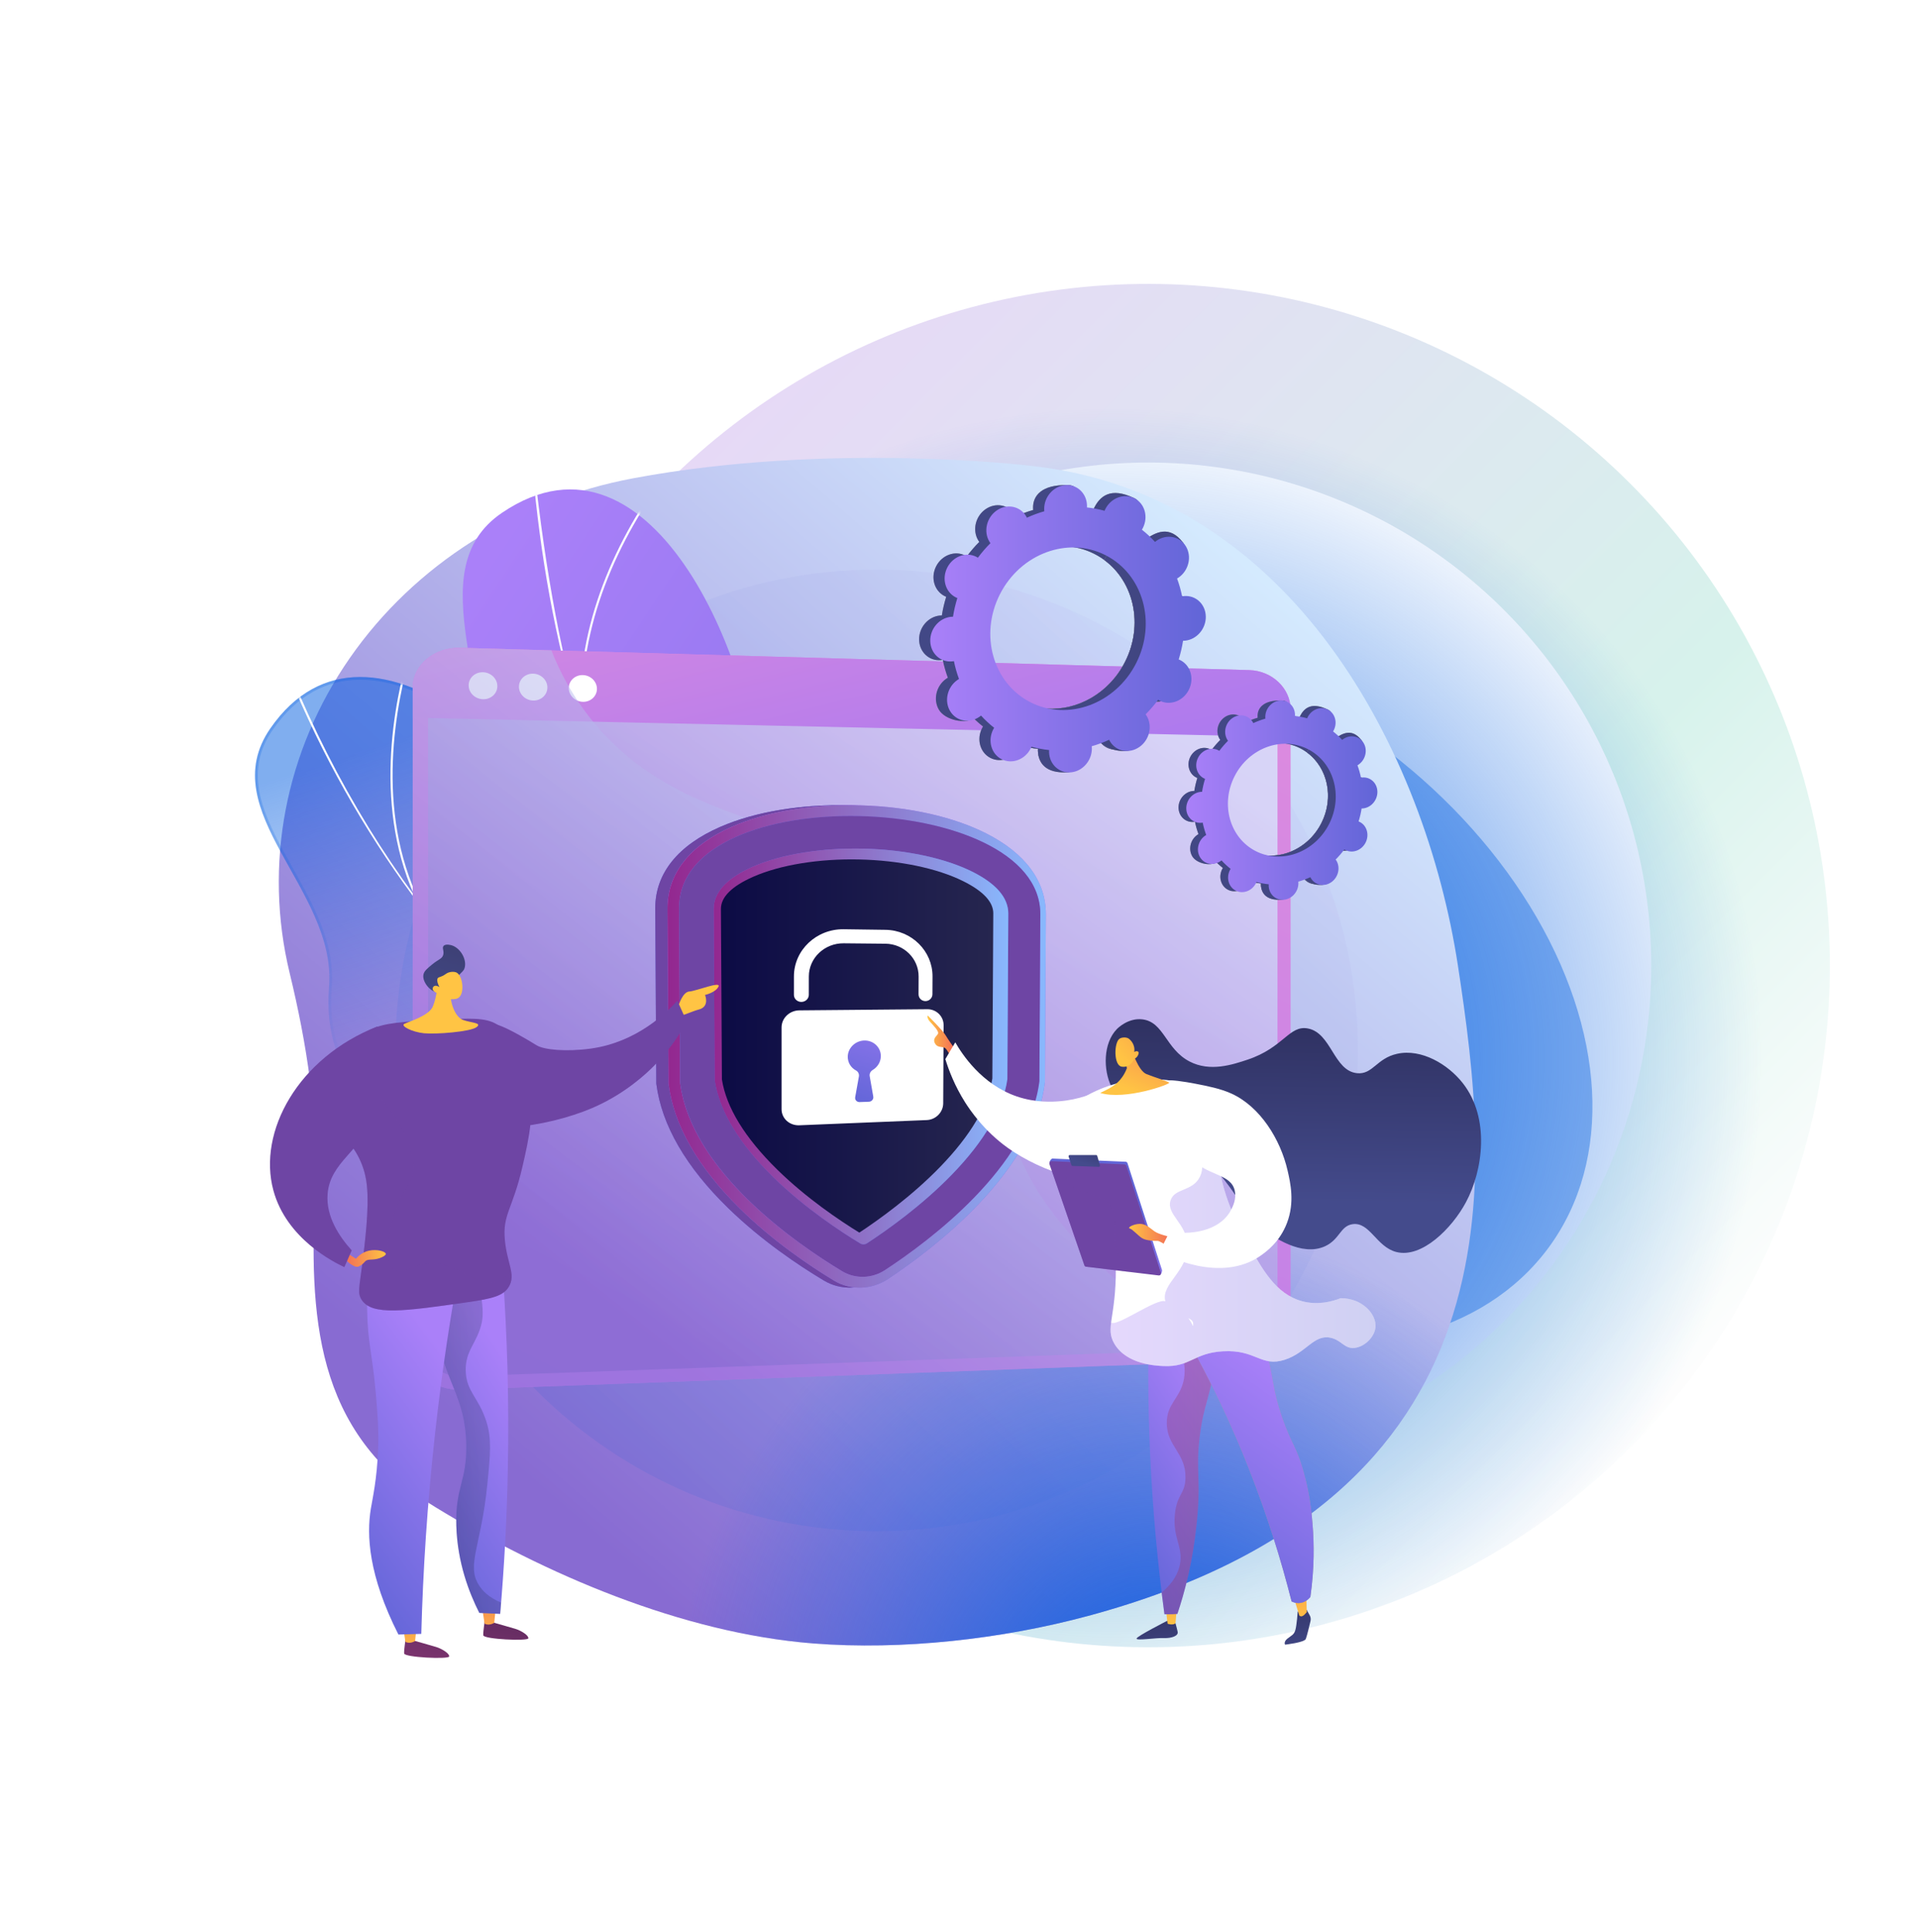 <?xml version="1.0" encoding="UTF-8"?> <svg xmlns="http://www.w3.org/2000/svg" width="698" height="703" viewBox="0 0 698 703" fill="none"><g filter="url(#filter0_f_1_3582)"><ellipse cx="436.159" cy="360.127" rx="158.248" ry="110.858" transform="rotate(36.391 436.159 360.127)" fill="#025DE0" fill-opacity="0.4"></ellipse></g><circle cx="417.876" cy="351.359" r="248.046" transform="rotate(-45 417.876 351.359)" fill="url(#paint0_radial_1_3582)"></circle><circle cx="417.876" cy="351.359" r="215.546" transform="rotate(-45 417.876 351.359)" stroke="url(#paint1_linear_1_3582)" stroke-opacity="0.2" stroke-width="65"></circle><g filter="url(#filter1_f_1_3582)"><path d="M530.539 351.203C518.735 274.103 470.34 179.381 374.731 169.469C374.731 169.469 302.14 160.658 230.581 174.012C188.111 181.937 150.871 205.53 127.307 239.441C103.741 273.349 95.871 314.697 105.423 354.117C111.627 379.72 115.82 406.22 114.67 432.53C112.668 478.318 113.82 521.059 158.349 548.366C198.109 572.748 248.147 594.253 295.884 598.019C328.327 600.578 364.709 596.436 395.977 588.008C555.326 545.052 542.343 428.303 530.539 351.203Z" fill="url(#paint2_linear_1_3582)"></path><path d="M530.539 351.203C518.735 274.103 470.34 179.381 374.731 169.469C374.731 169.469 302.14 160.658 230.581 174.012C188.111 181.937 150.871 205.53 127.307 239.441C103.741 273.349 95.871 314.697 105.423 354.117C111.627 379.72 115.82 406.22 114.67 432.53C112.668 478.318 113.82 521.059 158.349 548.366C198.109 572.748 248.147 594.253 295.884 598.019C328.327 600.578 364.709 596.436 395.977 588.008C555.326 545.052 542.343 428.303 530.539 351.203Z" fill="url(#paint3_radial_1_3582)"></path></g><g filter="url(#filter2_b_1_3582)"><path d="M319.004 207.271C222.268 207.271 143.848 285.599 143.848 382.221C143.848 478.844 222.268 557.172 319.004 557.172C415.74 557.172 494.16 478.844 494.16 382.221C494.16 285.599 415.74 207.271 319.004 207.271Z" fill="url(#paint4_linear_1_3582)" fill-opacity="0.1"></path></g><path d="M201.718 432.952C223.941 429.269 245.699 423.501 267.333 417.312C277.741 414.333 288.157 411.498 298.66 408.874C308.539 406.409 318.409 403.834 327.955 400.267C329.119 399.81 330.274 399.332 331.424 398.842C326.033 379.227 327.38 353.468 293.794 356.131C259.626 358.841 238.208 379.569 222.505 331.253C206.804 282.937 134.892 212.291 98.383 265.064C77.43 295.352 122.536 323.68 119.745 359.066C117.093 392.691 138.302 410.974 174.912 415.803C192.878 418.174 199.443 424.038 201.718 432.952Z" fill="url(#paint5_linear_1_3582)" fill-opacity="0.5"></path><path d="M267.195 416.831C245.711 422.978 224.123 428.702 202.085 432.384C200.889 428.024 198.628 424.37 194.483 421.512C190.218 418.571 183.996 416.498 174.977 415.308C156.731 412.901 142.396 407.149 132.955 397.876C123.531 388.619 118.927 375.796 120.243 359.105C120.95 350.146 118.623 341.655 115.097 333.51C112.48 327.465 109.187 321.578 105.968 315.826C104.857 313.84 103.755 311.87 102.693 309.914C98.54 302.272 94.991 294.85 93.767 287.472C92.548 280.121 93.636 272.805 98.794 265.349C107.836 252.278 119.029 246.891 130.973 246.848C142.951 246.805 155.752 252.138 167.961 260.66C192.381 277.706 214.215 307.359 222.03 331.407L222.505 331.253L222.03 331.407C225.966 343.518 230.279 351.367 235.108 356.256C239.958 361.165 245.299 363.062 251.203 363.326C257.075 363.589 263.512 362.236 270.557 360.669C270.969 360.578 271.382 360.486 271.798 360.393C278.523 358.893 285.828 357.264 293.833 356.629C302.169 355.968 308.284 357.075 312.86 359.37C317.43 361.661 320.51 365.159 322.74 369.367C324.976 373.585 326.351 378.506 327.505 383.629C327.899 385.375 328.268 387.148 328.636 388.923C329.314 392.182 329.992 395.446 330.828 398.552C329.814 398.981 328.798 399.399 327.776 399.8C318.261 403.355 308.416 405.924 298.539 408.389C288.029 411.014 277.607 413.851 267.195 416.831Z" stroke="url(#paint6_linear_1_3582)" stroke-opacity="0.24"></path><g style="mix-blend-mode:soft-light"><mask id="mask0_1_3582" style="mask-type:luminance" maskUnits="userSpaceOnUse" x="92" y="246" width="226" height="183"><path d="M316.668 361.175C314.766 356.9 306.566 355.119 293.792 356.133C259.624 358.843 238.206 379.571 222.503 331.255C206.802 282.939 134.89 212.293 98.381 265.066C77.428 295.354 122.534 323.682 119.743 359.068C117.091 392.693 138.3 410.975 174.91 415.805C198.588 418.929 195.151 424.951 198.497 425.995C248.085 441.479 323.519 376.577 316.668 361.176V361.175Z" fill="white"></path></mask><g mask="url(#mask0_1_3582)"><path d="M211.297 389.735C225.864 401.35 241.273 411.498 257.345 420.129C257.596 420.059 257.846 419.99 258.098 419.92C192.096 384.76 138.408 324.334 105.895 245.457L105.18 245.75C129.026 303.606 165.723 353.394 211.297 389.735Z" fill="#FCFDFE"></path><path d="M312.92 405.128C307.383 389.794 303.772 371.409 302.174 350.385L301.402 350.444C303.003 371.513 306.622 389.95 312.172 405.338C312.42 405.268 312.67 405.198 312.919 405.128H312.92Z" fill="#FCFDFE"></path><path d="M205.029 384.328L205.333 383.617C174.505 370.505 139.98 377.556 116.445 385.781L116.702 386.511C140.106 378.331 174.428 371.313 205.028 384.328H205.029Z" fill="#FCFDFE"></path><path d="M152.181 328.836L152.876 328.496C136.281 294.657 143.984 255.867 150.054 235.756L149.313 235.533C143.21 255.753 135.47 294.76 152.181 328.836Z" fill="#FCFDFE"></path></g></g><path d="M231.353 405.963C231.287 406.35 231.221 406.74 231.154 407.131C231.531 407.381 231.908 407.627 232.281 407.88C231.964 407.248 231.656 406.609 231.353 405.963Z" fill="url(#paint7_linear_1_3582)"></path><path d="M267.764 412.223C267.884 412.294 268.004 412.368 268.126 412.439C268.508 412.666 268.889 412.889 269.27 413.113C270.741 413.977 272.705 415.058 267.764 412.223Z" fill="url(#paint8_linear_1_3582)"></path><path d="M286.289 324.649C285.75 321.539 276.918 316.123 276.97 293.517C277.081 245.115 238.066 149.095 182.725 186.573C150.965 208.081 183.771 254.563 171.309 289.288C167.583 299.668 166.918 309.243 168.77 317.988C172.933 337.644 189.964 346.273 211.154 362.973C251.887 395.073 253.022 418.784 265.527 416.331C283.378 412.83 293.162 364.33 286.289 324.649Z" fill="url(#paint9_linear_1_3582)"></path><g style="mix-blend-mode:soft-light"><mask id="mask1_1_3582" style="mask-type:luminance" maskUnits="userSpaceOnUse" x="167" y="177" width="110" height="203"><path d="M269.692 325.538C270.236 313.659 276.94 304.858 276.968 292.761C277.079 244.359 238.064 148.34 182.724 185.817C150.963 207.325 183.769 253.807 171.307 288.532C159.465 321.528 178.534 346.402 211.153 362.215C228.725 370.734 225.732 378.138 230.874 379.295C252.495 384.16 268.31 355.695 269.692 325.538Z" fill="white"></path></mask><g mask="url(#mask1_1_3582)"><path d="M410.399 431.25C409.944 430.123 410.395 430.579 410.306 430.087C257.005 394.981 211.093 322.807 194.404 170.279C194.274 170.538 193.613 169.816 193.837 170.728C199.183 231.819 215.336 296.279 250.621 345.483C287.717 397.213 352.169 416.275 410.399 431.249V431.25Z" fill="#FCFDFE"></path><path d="M246.421 339.309C246.573 339.099 246.721 338.888 246.873 338.676C222.548 318.811 192.017 312.336 161.188 313.586C161.208 313.856 161.234 314.126 161.255 314.397C191.884 313.154 222.252 319.575 246.421 339.309Z" fill="#FCFDFE"></path><path d="M211.574 266.513C211.829 266.476 212.082 266.439 212.337 266.403C209.191 233.852 221.615 202.04 240.27 175.804C240.059 175.651 239.848 175.5 239.637 175.346C220.878 201.728 208.372 233.782 211.574 266.515V266.513Z" fill="#FCFDFE"></path></g></g><path d="M454.677 243.849L167.657 235.729C158.032 235.456 150.197 241.994 150.197 250.331V491.19C150.197 499.527 158.033 505.998 167.657 505.644L454.677 495.092C462.979 494.786 469.684 488.3 469.684 480.602V258.213C469.684 250.515 462.979 244.085 454.677 243.849Z" fill="url(#paint10_linear_1_3582)"></path><g style="mix-blend-mode:soft-light" opacity="0.74"><path d="M167.66 500.844C161.114 501.076 155.791 496.672 155.791 491.005V250.467C155.791 244.8 161.114 240.349 167.66 240.527L454.681 248.315C460.337 248.468 464.908 252.845 464.908 258.092V480.757C464.908 486.003 460.335 490.42 454.681 490.621L167.66 500.841V500.844Z" fill="url(#paint11_linear_1_3582)"></path></g><path d="M454.679 243.849L167.659 235.729C158.034 235.456 150.199 241.994 150.199 250.331V261.16L469.685 268.211V258.213C469.685 250.515 462.981 244.085 454.679 243.849Z" fill="url(#paint12_linear_1_3582)"></path><path d="M180.996 249.672C180.996 252.381 178.663 254.516 175.78 254.441C172.893 254.367 170.549 252.105 170.549 249.389C170.549 246.672 172.893 244.538 175.78 244.619C178.663 244.702 180.996 246.963 180.996 249.672Z" fill="white"></path><path d="M199.203 250.167C199.203 252.862 196.891 254.987 194.036 254.914C191.176 254.841 188.855 252.589 188.855 249.886C188.855 247.184 191.176 245.058 194.036 245.139C196.891 245.22 199.203 247.47 199.203 250.167Z" fill="white"></path><path d="M217.239 250.656C217.239 253.338 214.95 255.455 212.123 255.381C209.291 255.308 206.992 253.069 206.992 250.378C206.992 247.688 209.291 245.574 212.123 245.655C214.952 245.736 217.239 247.975 217.239 250.658V250.656Z" fill="white"></path><g style="mix-blend-mode:soft-light" opacity="0.5"><path d="M343.111 336.442C309.587 294.442 251.562 307.806 214.855 261.4C208.235 253.031 203.743 244.515 200.662 236.661L167.657 235.727C158.032 235.454 150.197 241.991 150.197 250.329V491.188C150.197 499.525 158.033 505.996 167.657 505.642L444.166 495.477C437.832 487.61 382.661 458.476 368.409 413.742C355.376 372.834 363.337 361.78 343.111 336.441V336.442Z" fill="url(#paint13_linear_1_3582)"></path></g><path d="M309.831 468.552C306.284 468.655 302.824 467.763 299.826 465.969C290.695 460.506 277.2 451.484 265.06 439.676C249.656 424.69 240.806 409.456 238.868 394.499L238.838 394.265L238.463 330.439C238.463 317.825 246.708 307.585 262.186 300.857C274.975 295.299 291.925 292.545 309.833 293.061C327.532 293.573 343.908 297.216 356.031 303.289C370.44 310.506 378.001 320.651 378.001 332.677L377.658 393.663L377.63 393.887C375.861 408.212 367.717 423.018 353.324 437.99C341.78 449.998 328.733 459.515 319.774 465.411C316.809 467.362 313.373 468.449 309.833 468.551L309.831 468.552Z" fill="url(#paint14_linear_1_3582)"></path><path d="M309.831 468.552C306.284 468.655 302.824 467.763 299.826 465.969C290.695 460.506 277.2 451.484 265.06 439.676C249.656 424.69 240.806 409.456 238.868 394.499L238.838 394.265L238.463 330.439C238.463 317.825 246.708 307.585 262.186 300.857C274.975 295.299 291.925 292.545 309.833 293.061C327.532 293.573 343.908 297.216 356.031 303.289C370.44 310.506 378.001 320.651 378.001 332.677L377.658 393.663L377.63 393.887C375.861 408.212 367.717 423.018 353.324 437.99C341.78 449.998 328.733 459.515 319.774 465.411C316.809 467.362 313.373 468.449 309.833 468.551L309.831 468.552Z" fill="#6E45A4"></path><path d="M313.344 468.552C309.843 468.655 306.429 467.763 303.47 465.969C294.459 460.506 281.142 451.484 269.164 439.676C253.962 424.69 245.229 409.456 243.318 394.499L243.288 394.265L242.918 330.439C242.918 317.825 251.054 307.585 266.329 300.857C278.948 295.299 295.675 292.545 313.346 293.061C330.81 293.573 346.971 297.216 358.932 303.289C373.151 310.506 380.612 320.651 380.612 332.677L380.274 393.663L380.246 393.887C378.5 408.212 370.464 423.018 356.26 437.99C344.867 449.998 331.994 459.515 323.154 465.411C320.228 467.362 316.837 468.449 313.346 468.551L313.344 468.552Z" fill="url(#paint15_linear_1_3582)"></path><path d="M313.344 468.552C309.843 468.655 306.429 467.763 303.47 465.969C294.459 460.506 281.142 451.484 269.164 439.676C253.962 424.69 245.229 409.456 243.318 394.499L243.288 394.265L242.918 330.439C242.918 317.825 251.054 307.585 266.329 300.857C278.948 295.299 295.675 292.545 313.346 293.061C330.81 293.573 346.971 297.216 358.932 303.289C373.151 310.506 380.612 320.651 380.612 332.677L380.274 393.663L380.246 393.887C378.5 408.212 370.464 423.018 356.26 437.99C344.867 449.998 331.994 459.515 323.154 465.411C320.228 467.362 316.837 468.449 313.346 468.551L313.344 468.552Z" fill="url(#paint16_linear_1_3582)"></path><path d="M247.141 330.484L247.514 393.987C251.702 426.388 289.861 452.621 306.48 462.588C311.24 465.444 317.328 465.274 322.055 462.17C338.327 451.486 374.396 424.585 378.25 393.432L378.592 332.615C378.592 287.492 247.141 283.367 247.141 330.484Z" fill="url(#paint17_linear_1_3582)"></path><path d="M247.141 330.484L247.514 393.987C251.702 426.388 289.861 452.621 306.48 462.588C311.24 465.444 317.328 465.274 322.055 462.17C338.327 451.486 374.396 424.585 378.25 393.432L378.592 332.615C378.592 287.492 247.141 283.367 247.141 330.484Z" fill="#6E45A4"></path><path d="M314.288 452.797C313.983 452.805 313.522 452.753 313.057 452.471C306.213 448.337 292.95 439.675 281.408 428.364C268.944 416.145 261.755 404.266 260.106 393.109L259.74 330.657C259.756 324.665 264.508 319.536 273.826 315.432C284.228 310.852 298.999 308.447 314.287 308.809C329.422 309.168 343.763 312.209 353.697 317.128C362.485 321.479 366.928 326.61 366.942 332.394L366.601 392.684C365.062 403.481 358.315 415.12 346.469 427.356C335.33 438.861 322.318 447.98 315.518 452.415C315.052 452.717 314.593 452.791 314.288 452.799V452.797Z" fill="url(#paint18_linear_1_3582)"></path><path d="M314.288 452.797C313.983 452.805 313.522 452.753 313.057 452.471C306.213 448.337 292.95 439.675 281.408 428.364C268.944 416.145 261.755 404.266 260.106 393.109L259.74 330.657C259.756 324.665 264.508 319.536 273.826 315.432C284.228 310.852 298.999 308.447 314.287 308.809C329.422 309.168 343.763 312.209 353.697 317.128C362.485 321.479 366.928 326.61 366.942 332.394L366.601 392.684C365.062 403.481 358.315 415.12 346.469 427.356C335.33 438.861 322.318 447.98 315.518 452.415C315.052 452.717 314.593 452.791 314.288 452.799V452.797Z" fill="url(#paint19_linear_1_3582)"></path><path d="M312.726 448.53C305.816 444.283 293.527 436.081 282.807 425.551C271.092 414.046 264.314 403.006 262.72 392.793L262.357 330.703C262.368 326.419 266.314 322.489 274.057 319.067C283.91 314.713 298.027 312.419 312.726 312.748C327.284 313.074 341.007 315.943 350.435 320.599C357.762 324.217 361.469 328.162 361.478 332.34L361.137 392.409C359.642 402.32 353.248 413.159 342.066 424.686C331.685 435.387 319.604 443.993 312.725 448.528L312.726 448.53Z" fill="url(#paint20_linear_1_3582)"></path><path d="M337.453 367.24L290.918 367.654C287.34 367.685 284.426 370.469 284.426 373.867V403.62C284.426 406.999 287.329 409.618 290.894 409.473L337.264 407.578C340.562 407.444 343.237 404.719 343.254 401.49L343.401 373.067C343.418 369.82 340.762 367.211 337.452 367.24H337.453Z" fill="white"></path><path d="M320.552 384.302C320.563 381.016 317.736 378.418 314.285 378.636C311.23 378.828 308.695 381.29 308.523 384.246C308.39 386.538 309.633 388.523 311.524 389.531C312.327 389.96 312.726 390.858 312.566 391.744L311.221 399.259C311.05 400.215 311.81 401.057 312.811 401.023L316.215 400.905C317.211 400.87 317.967 399.98 317.803 399.039L316.501 391.594C316.347 390.705 316.804 389.824 317.612 389.339C319.366 388.286 320.543 386.412 320.55 384.3L320.552 384.302Z" fill="url(#paint21_linear_1_3582)"></path><path d="M336.801 364.289C335.404 364.298 334.274 363.189 334.279 361.814L334.307 355.332C334.335 348.823 328.944 343.467 322.222 343.402L307.033 343.252C300.077 343.184 294.359 348.595 294.353 355.311L294.346 361.996C294.346 363.416 293.134 364.574 291.638 364.584C290.139 364.593 288.922 363.447 288.922 362.02L288.925 355.306C288.928 345.709 297.119 338.001 307.044 338.139L322.239 338.349C331.785 338.482 339.411 346.106 339.366 355.334L339.335 361.789C339.328 363.16 338.194 364.278 336.8 364.287L336.801 364.289Z" fill="white"></path><path d="M424.655 589.854C424.655 589.854 413.802 595.357 413.624 596.235C413.448 597.114 420.604 595.941 423.525 596.067C426.447 596.193 428.849 595.231 428.585 593.849C428.321 592.469 427.297 588.996 427.297 588.996L424.653 589.852L424.655 589.854Z" fill="url(#paint22_linear_1_3582)"></path><path d="M424.256 585.388L424.916 590.84C424.916 590.84 426.633 591.523 427.788 590.716L428.28 584.736L424.256 585.388Z" fill="url(#paint23_linear_1_3582)"></path><path d="M475.364 585.518L476.627 587.779C476.98 588.411 477.085 589.172 476.916 589.894C476.475 591.774 475.592 595.438 475.208 596.394C474.684 597.694 467.661 598.468 467.661 598.468C467.661 598.468 467.035 597.485 468.493 596.297C469.951 595.109 470.888 594.923 471.403 593.17C471.917 591.417 472.261 586.46 472.261 586.46L475.364 585.518Z" fill="url(#paint24_linear_1_3582)"></path><path d="M470.109 579.773C470.57 580.184 472.826 587.822 472.826 587.822C472.826 587.822 473.555 588.864 474.943 587.326C476.329 585.789 475.571 586.637 475.571 586.637L475.312 579.123L470.111 579.772L470.109 579.773Z" fill="url(#paint25_linear_1_3582)"></path><path d="M418.286 475.859C417.714 492.122 417.69 509.79 418.528 528.665C419.472 549.92 421.369 569.566 423.76 587.374C424.649 587.405 425.584 587.411 426.559 587.38C427.219 587.36 427.856 587.324 428.474 587.276C429.714 583.583 431.182 578.728 432.495 572.926C433.876 566.827 434.709 561.356 435.303 556.125C437.392 537.706 434.944 536.099 436.639 522.447C438.141 510.358 440.277 509.885 442.786 492.721C445.507 474.097 443.481 471.302 442.497 470.293C438.304 465.996 428.453 468.92 418.286 475.857V475.859Z" fill="url(#paint26_linear_1_3582)"></path><path style="mix-blend-mode:multiply" opacity="0.3" d="M442.495 470.292C438.496 466.194 429.349 468.675 419.689 474.931C430.803 488.327 432.014 497.017 430.682 502.656C429.177 509.028 424.598 510.864 424.617 517.834C424.639 526.397 431.565 528.666 431.418 537.727C431.321 543.719 428.277 543.656 427.558 551.058C426.708 559.815 430.684 562.833 429.396 569.311C428.841 572.098 427.26 575.741 422.756 579.493C423.081 582.154 423.414 584.788 423.761 587.372C424.65 587.403 425.583 587.409 426.56 587.378C427.219 587.358 427.857 587.322 428.474 587.275C429.715 583.582 431.182 578.728 432.495 572.926C433.877 566.827 434.71 561.356 435.303 556.125C437.393 537.705 434.944 536.099 436.64 522.447C438.141 510.357 440.278 509.885 442.786 492.72C445.507 474.096 443.482 471.301 442.497 470.292H442.495Z" fill="url(#paint27_linear_1_3582)"></path><path d="M425.168 475.584C434.737 491.206 445.058 510.647 454.288 533.918C461.262 551.505 466.321 568.016 470.036 582.732C470.539 582.991 471.724 583.51 473.24 583.286C475.306 582.982 476.545 581.509 476.869 581.098C478.38 570.549 478.214 561.614 477.7 555.167C477.372 551.039 476.79 544.163 474.432 535.676C471.791 526.169 469.975 525.634 466.527 515.577C462.95 505.137 463.816 502.531 460.39 489.467C458.984 484.1 456.627 476.112 452.74 466.559C443.55 469.567 434.359 472.575 425.168 475.582V475.584Z" fill="#9C9C9C"></path><path d="M425.168 475.584C434.737 491.206 445.058 510.647 454.288 533.918C461.262 551.505 466.321 568.016 470.036 582.732C470.539 582.991 471.724 583.51 473.24 583.286C475.306 582.982 476.545 581.509 476.869 581.098C478.38 570.549 478.214 561.614 477.7 555.167C477.372 551.039 476.79 544.163 474.432 535.676C471.791 526.169 469.975 525.634 466.527 515.577C462.95 505.137 463.816 502.531 460.39 489.467C458.984 484.1 456.627 476.112 452.74 466.559C443.55 469.567 434.359 472.575 425.168 475.582V475.584Z" fill="url(#paint28_linear_1_3582)"></path><path d="M422.621 407.708C412.055 400.821 407.528 401.616 404.464 395.431C401.434 389.313 401.442 379.608 406.455 374.465C406.824 374.087 410.642 370.293 415.81 370.942C423.626 371.926 424.203 381.779 432.97 386.294C440.398 390.119 448.499 387.429 453.983 385.608C467.186 381.224 469.146 372.928 475.991 374.251C484.567 375.907 485.327 389.67 493.872 390.519C499.584 391.085 500.944 385.107 508.453 383.46C517.275 381.525 526.957 387.245 532.386 394.202C542.31 406.917 539.695 425.895 533.486 437.481C528.385 446.999 517.417 457.945 508.176 455.591C500.877 453.73 498.501 444.547 492.22 445.461C487.755 446.112 487.594 450.951 482.317 453.441C473.651 457.532 462.952 449.736 460.034 447.609C451.717 441.547 453.041 437.67 442.315 425.518C438.079 420.718 431.978 413.804 422.621 407.706V407.708Z" fill="url(#paint29_linear_1_3582)"></path><path d="M346.948 380.924C346.948 380.924 345.161 378.431 344.03 376.578C342.897 374.725 337.608 369.52 337.608 369.52C337.608 369.52 337.205 370.346 338.344 371.667C339.482 372.988 341.879 375.254 341.328 376.212C340.776 377.171 339.226 378.014 340.345 379.823C341.464 381.632 343.409 380.397 344.405 381.849C345.4 383.301 346.419 384.884 346.419 384.884L346.949 380.923L346.948 380.924Z" fill="url(#paint30_linear_1_3582)"></path><path d="M347.646 379.297C346.441 381.331 345.238 383.363 344.033 385.395C345.287 389.481 347.448 395.156 351.235 401.143C352.905 403.783 358.083 411.531 366.85 417.761C378.784 426.242 400.527 434.155 406.891 425.13C412.57 417.077 403.402 399.228 401.715 396.023C398.298 397.81 392.683 400.181 385.466 400.742C383.102 400.926 376.946 401.344 370.01 398.967C357.175 394.568 350.05 383.466 347.645 379.298L347.646 379.297Z" fill="white"></path><path d="M387.788 406.544C388.389 409.556 397.775 407.94 399.713 413.408C400.752 416.341 398.545 418.205 398.453 423.186C398.35 428.763 401.013 431.931 403.057 436.318C406.05 442.743 406.061 449.042 406.083 461.64C406.114 479.573 402.141 483.179 405.532 488.958C409.947 496.482 420.548 496.962 423.414 497.091C433.213 497.536 434.375 492.341 445.009 491.72C457.152 491.012 458.882 497.598 467.566 494.79C475.501 492.223 478.17 485.396 484.348 486.809C488.209 487.692 489.233 490.833 492.876 490.493C496.536 490.151 500.321 486.532 500.579 482.819C500.899 478.204 495.845 472.391 487.925 472.384C484.777 473.617 479.561 475.046 473.758 473.458C464.252 470.858 459.305 461.838 453.814 451.819C450.014 444.889 443.03 432.151 442.947 415.448C442.913 408.559 444.08 406.544 442.397 402.862C436.934 390.907 415.738 392.691 413.942 392.864C399.498 394.254 387.065 402.909 387.79 406.546L387.788 406.544Z" fill="white"></path><path d="M383.05 421.588L409.674 422.747C409.967 422.759 410.223 422.968 410.321 423.276L422.863 462.096C423.042 462.653 422.478 464.045 421.952 463.983L395.629 459.987C395.362 459.955 395.132 459.758 395.036 459.479L381.986 423.244C381.802 422.706 382.533 421.566 383.049 421.588H383.05Z" fill="url(#paint31_linear_1_3582)"></path><path d="M382.638 422.54L409.262 423.698C409.554 423.711 409.81 423.92 409.909 424.227L422.45 463.049C422.63 463.606 422.225 464.181 421.699 464.117L395.217 460.94C394.95 460.908 394.72 460.711 394.623 460.432L381.94 423.628C381.754 423.092 382.122 422.518 382.638 422.54Z" fill="#6E45A4"></path><path d="M389.92 423.986L388.895 420.891C388.803 420.612 388.987 420.314 389.255 420.314H398.945C399.113 420.314 399.26 420.435 399.311 420.612L400.285 424.036C400.365 424.316 400.172 424.602 399.908 424.592L390.269 424.263C390.113 424.259 389.975 424.148 389.92 423.984V423.986Z" fill="url(#paint32_linear_1_3582)"></path><g style="mix-blend-mode:multiply" opacity="0.3"><path d="M406.308 454.719C404.578 448.462 407.425 444.387 404.52 439.526C400.411 432.649 391.583 435.56 388.839 430.01C388.098 428.514 387.745 426.284 388.743 422.805L382.638 422.54C382.122 422.518 381.755 423.09 381.939 423.628L394.623 460.432C394.719 460.713 394.948 460.909 395.216 460.94L411.312 462.873C408.446 460.083 407.009 457.264 406.308 454.721V454.719Z" fill="#6E45A4"></path></g><path d="M425.752 450.072C425.752 450.072 421.73 449.178 420.178 448.09C418.626 447 416.98 445.248 414.692 445.344C412.404 445.44 410.102 446.736 411.159 447.036C412.215 447.334 414.189 449.673 415.697 450.593C417.205 451.515 420.651 451.597 421.294 451.547C421.936 451.498 424.469 453.197 424.469 453.197L425.752 450.074V450.072Z" fill="url(#paint33_linear_1_3582)"></path><path style="mix-blend-mode:multiply" opacity="0.3" d="M487.923 472.382C484.776 473.615 479.559 475.044 473.757 473.456C464.25 470.857 459.304 461.836 453.812 451.818C450.013 444.887 443.029 432.149 442.946 415.446C442.912 408.558 444.079 406.543 442.396 402.861C442.129 402.276 441.813 401.731 441.474 401.209C437.323 404.339 435.713 407.474 435.243 410.226C434.099 416.926 439.495 422.403 436.687 428.183C433.996 433.718 427.345 432.186 425.958 436.93C424.463 442.049 431.824 445.135 432.149 453.045C432.538 462.536 422.309 467.184 424.102 473.533C425.655 479.035 434.216 478.639 434.212 481.589C434.207 485.098 434.476 477.853 424.102 473.533C420.957 472.223 406.161 483.122 404.362 481.209C403.975 484.301 404.045 486.419 405.533 488.955C409.948 496.478 420.548 496.959 423.414 497.088C433.213 497.533 434.376 492.338 445.009 491.717C457.152 491.009 458.882 497.595 467.566 494.786C475.501 492.219 478.17 485.393 484.348 486.806C488.209 487.689 489.233 490.83 492.876 490.49C496.536 490.148 500.321 486.528 500.579 482.815C500.899 478.201 495.845 472.388 487.925 472.38L487.923 472.382Z" fill="url(#paint34_linear_1_3582)"></path><path d="M425.651 448.211C424.413 450.667 423.175 453.122 421.938 455.578C423.846 456.622 444.251 467.394 459.041 456.729C460.87 455.412 465.73 451.907 468.35 445.045C471.236 437.481 469.617 430.449 468.567 425.883C465.966 414.576 458.61 402.718 448.175 397.952C444.189 396.132 439.457 395.21 435.006 394.344C431.23 393.61 425.298 392.71 425.171 393.348C425.11 393.658 426.488 394.056 427.445 394.661C433.326 398.373 425.859 413.698 432.769 421.049C439.389 428.09 447.982 426.926 449.366 433.308C450.01 436.274 448.677 438.944 448.083 440.133C444.772 446.767 435.854 449.735 425.651 448.213V448.211Z" fill="white"></path><path d="M411.799 381.84C411.799 381.84 414.194 389.613 417.179 390.823C420.164 392.033 424.882 393.421 425.475 393.961C426.067 394.499 409.619 400.458 400.396 397.714C403.025 396.431 403.727 396.021 403.727 396.021C404.428 395.611 405.738 394.848 406.965 393.635C407.801 392.81 409.109 391.272 410.095 388.719L409.233 384.305L411.799 381.84Z" fill="url(#paint35_linear_1_3582)"></path><path d="M412.877 385.233C412.877 385.233 411.487 388.678 408.195 388.149C405.245 387.676 405.396 379.398 407.399 377.988C408.066 377.519 409.423 377.34 410.429 377.751C411.137 378.04 413.244 379.964 412.773 382.786C413.424 382.4 414.071 382.46 414.296 382.807C414.58 383.247 414.119 384.044 414.014 384.225C413.652 384.852 413.124 385.126 412.877 385.234V385.233Z" fill="url(#paint36_linear_1_3582)"></path><path d="M247.012 365.732C247.012 365.732 248.437 360.922 250.881 360.788C253.325 360.652 262.555 356.859 261.469 359.027C260.383 361.195 256.57 362.046 256.57 362.046C256.57 362.046 258.415 366.298 254.285 367.358C250.154 368.419 241.498 373.386 247.012 365.733V365.732Z" fill="url(#paint37_linear_1_3582)"></path><path d="M246.507 364.141C247.64 366.656 248.773 369.172 249.906 371.687C247.593 375.998 243.858 381.896 238.037 387.814C235.469 390.425 227.586 398.026 215.498 403.204C199.043 410.252 170.442 414.668 164.141 403.293C158.518 393.142 173.227 375.067 175.922 371.831C179.863 374.522 175.472 368.241 195.353 380.405C197.912 381.971 205.885 382.81 214.982 381.565C231.817 379.262 242.744 368.308 246.509 364.141H246.507Z" fill="#6E45A4"></path><path d="M176.459 589.521C176.459 589.521 175.792 593.6 175.877 595.052C175.961 596.504 192.105 597.246 192.267 596.157C192.43 595.07 189.599 593.341 187.607 592.731C185.614 592.121 179.782 590.492 179.782 590.492L176.461 589.521H176.459Z" fill="url(#paint38_linear_1_3582)"></path><path d="M180.378 585.452L179.864 590.524C179.864 590.524 177.988 591.76 176.336 590.806L175.51 585.285L180.378 585.452Z" fill="url(#paint39_linear_1_3582)"></path><path d="M147.659 596.132C147.659 596.132 146.991 600.211 147.076 601.663C147.16 603.114 163.304 603.857 163.466 602.768C163.629 601.681 160.799 599.952 158.806 599.34C156.814 598.731 150.981 597.101 150.981 597.101L147.66 596.131L147.659 596.132Z" fill="url(#paint40_linear_1_3582)"></path><path d="M151.577 592.065L151.061 597.137C151.061 597.137 149.186 598.374 147.534 597.419L146.707 591.898L151.575 592.065H151.577Z" fill="url(#paint41_linear_1_3582)"></path><path d="M177.45 453.049C179.316 456.824 181.182 460.599 183.048 464.374C184.548 485.918 185.294 509.344 184.815 534.396C184.459 553.036 183.46 570.691 182.027 587.266C179.497 587.151 176.967 587.034 174.437 586.918C170.778 579.673 166.46 568.697 166.062 555.146C165.648 541.012 169.941 539.136 169.669 525.602C169.315 508.062 161.945 503.381 158.018 482.284C156.516 474.215 155.505 463.677 156.707 450.89C163.621 451.609 170.534 452.33 177.448 453.05L177.45 453.049Z" fill="url(#paint42_linear_1_3582)"></path><path style="mix-blend-mode:multiply" opacity="0.3" d="M156.708 450.889C160.441 451.277 164.175 451.665 167.91 452.055C174.632 463.727 176.509 475.876 175.329 481.25C173.66 488.853 169.246 491.289 169.489 498.923C169.729 506.475 174.188 508.434 177.017 517.336C178.975 523.499 178.457 529.167 177.343 540.251C175.099 562.575 169.698 569.401 174.222 576.72C175.508 578.799 177.824 581.277 182.363 583.168C182.252 584.537 182.143 585.909 182.025 587.264C179.495 587.149 176.965 587.032 174.435 586.917C170.776 579.671 166.458 568.693 166.06 555.144C165.646 541.01 169.939 539.132 169.667 525.6C169.313 508.06 161.943 503.38 158.016 482.282C156.514 474.213 155.503 463.675 156.705 450.889H156.708Z" fill="url(#paint43_linear_1_3582)"></path><path d="M167.412 459.843C163.91 478.903 160.816 499.302 158.401 520.936C155.487 547.057 153.932 571.684 153.319 594.547C150.542 594.626 147.765 594.703 144.989 594.782C134.046 573.181 133.379 558.535 134.956 549C135.564 545.326 137.216 538.121 137.592 527.354C137.855 519.848 137.375 514.135 136.777 507.27C135.462 492.214 133.868 488.928 133.639 477.412C133.423 466.605 133.379 461.137 136.47 457.945C144.616 449.536 165.804 459.1 167.412 459.844V459.843Z" fill="url(#paint44_linear_1_3582)"></path><path d="M185.175 468.237C187.835 463.832 184.494 459.583 183.733 451.237C182.87 441.777 186.522 440.201 190.134 424.525C192.536 414.099 194.841 404.09 192.089 392.373C190.77 386.759 188.533 377.235 180.635 372.634C176.559 370.261 170.994 370.498 160.03 371.07C146.471 371.778 139.693 372.13 134.637 374.788C133.896 375.176 118.517 383.526 117.457 397.135C116.379 410.985 131.494 412.847 133.51 431.317C134.415 439.609 132.802 452.361 131.755 460.631C130.751 468.573 130.06 470.606 131.63 473.011C135.415 478.806 147.005 477.155 170.183 473.852C179.275 472.556 183.189 471.523 185.173 468.236L185.175 468.237Z" fill="#6E45A4"></path><g style="mix-blend-mode:multiply" opacity="0.3"><path d="M149.909 428.346C148.929 431.945 145.403 434.634 142.95 443.391C142.42 445.281 138.647 458.745 143.54 462.059C146.368 463.972 148.906 460.346 155.766 459.872C167.656 459.052 173.32 469.024 181.085 466.301C182.432 465.828 184.212 464.821 185.988 462.506C186.341 464.591 186.28 466.404 185.173 468.238C183.189 471.525 179.275 472.557 170.183 473.853C147.005 477.157 135.415 478.808 131.63 473.013C130.06 470.608 130.751 468.574 131.755 460.633C132.801 452.361 134.415 439.609 133.51 431.318C131.494 412.849 116.379 410.987 117.457 397.136C117.745 393.434 119.111 390.137 120.936 387.268C140.11 395.011 152.989 417.036 149.909 428.348V428.346Z" fill="#6E45A4"></path></g><path d="M125.689 455.591L129.526 458.035C130.215 457.241 131.809 455.64 134.299 455.094C137.104 454.478 140.325 455.361 140.4 456.254C140.459 456.97 138.5 457.692 138.197 457.804C135.749 458.706 133.933 457.957 132.944 458.94C132.594 459.288 132.158 459.933 131.155 460.531C130.892 460.688 130.615 460.827 130.47 460.883C128.837 461.516 126.033 458.679 125.793 458.431L125.691 455.591H125.689Z" fill="url(#paint45_linear_1_3582)"></path><path d="M137.024 405.381C139.8 398.748 141.722 388.593 137.338 373.512C108.456 384.867 93.725 411.791 99.478 433.133C104.219 450.728 121.468 459.298 125.317 461.1C126.213 459.067 127.108 457.033 128.004 454.999C123.545 450.045 118.519 442.716 119.23 434.356C120.215 422.764 131.407 418.807 137.026 405.379L137.024 405.381Z" fill="#6E45A4"></path><path d="M159.319 357.428C159.319 357.428 159.091 362.47 157.522 366.245C156.104 369.658 148.65 371.804 147.139 372.565C145.627 373.326 149.969 375.553 154.331 375.991C158.691 376.429 171.143 375.44 173.389 373.79C175.633 372.14 171.586 372.265 168.472 371.125C165.361 369.985 163.561 363.911 164.109 361.153C164.658 358.396 159.318 357.428 159.318 357.428H159.319Z" fill="url(#paint46_linear_1_3582)"></path><path d="M166.215 355.599C168.478 353.381 168.794 353.121 169.041 352.355C170.03 349.278 167.637 345.063 164.499 344.025C164.337 343.972 162.231 343.299 161.428 344.211C160.747 344.985 161.75 346.053 161.272 347.544C160.825 348.94 159.612 349.044 157.365 350.875C155.513 352.383 154.363 353.319 154.097 354.638C153.55 357.356 156.846 361.294 159.765 361.188C160.816 361.149 161.1 360.614 166.214 355.602L166.215 355.599Z" fill="url(#paint47_linear_1_3582)"></path><path d="M160.051 361.604C160.051 361.604 162.456 364.322 166.119 363.422C169.399 362.618 168.562 355.105 166.161 353.904C165.361 353.504 163.904 353.538 162.81 354.064C162.163 354.374 161.984 354.697 160.918 355.185C159.935 355.634 159.622 355.572 159.358 355.888C159.027 356.284 158.885 357.136 159.921 359.191C159.174 358.664 158.371 358.553 157.877 358.903C157.799 358.959 157.597 359.154 157.511 359.411C157.198 360.342 158.167 361.287 160.047 361.602L160.051 361.604Z" fill="url(#paint48_linear_1_3582)"></path><path d="M417.989 254.512C421.759 256.422 426.494 254.668 428.566 250.594C430.639 246.521 429.263 241.671 425.494 239.762C425.298 239.664 425.1 239.579 424.9 239.5C425.6 237.246 426.128 234.974 426.483 232.702C426.699 232.702 426.916 232.697 427.136 232.678C431.437 232.296 434.85 228.352 434.76 223.87C434.669 219.388 431.11 216.065 426.81 216.447C426.585 216.467 426.364 216.503 426.144 216.542C425.695 214.321 425.08 212.15 424.303 210.051C424.501 209.936 424.698 209.815 424.891 209.681C428.569 207.11 429.746 202.032 427.518 198.342C425.289 194.652 420.501 193.744 416.82 196.318C416.631 196.45 416.455 196.592 416.28 196.736C414.826 195.132 413.232 193.646 411.508 192.291C411.63 192.093 411.749 191.892 411.855 191.681C413.928 187.608 416.636 183.158 412.837 181.309C404.049 177.028 400.276 180.693 398.204 184.766C398.096 184.977 398.004 185.192 397.915 185.405C395.801 184.816 393.658 184.409 391.503 184.184C391.517 183.958 391.526 183.73 391.522 183.501C391.431 179.019 392.764 176.594 388.448 176.51C379.033 176.327 375.858 180.404 375.948 184.886C375.953 185.12 375.973 185.349 375.995 185.577C373.839 186.19 371.719 186.976 369.657 187.924C369.558 187.724 369.457 187.525 369.341 187.333C367.112 183.643 362.324 182.736 358.643 185.309C354.965 187.882 353.788 192.958 356.016 196.648C356.131 196.837 356.256 197.015 356.382 197.188C354.752 198.814 353.227 200.58 351.817 202.475C351.634 202.361 351.45 202.249 351.255 202.15C347.485 200.24 342.75 201.994 340.678 206.068C338.605 210.141 339.981 214.992 343.75 216.9C343.945 216.999 344.145 217.083 344.344 217.162C343.644 219.416 343.116 221.688 342.761 223.96C342.545 223.96 342.328 223.965 342.108 223.984C337.807 224.366 334.394 228.31 334.484 232.792C334.575 237.274 338.133 240.598 342.434 240.216C342.659 240.195 342.88 240.161 343.098 240.122C343.547 242.343 344.163 244.514 344.939 246.613C344.741 246.728 344.544 246.848 344.352 246.982C340.673 249.554 339.496 254.632 341.725 258.322C343.953 262.012 351.33 263.727 355.01 261.154C355.199 261.021 352.788 260.072 352.963 259.927C354.416 261.53 356.01 263.016 357.734 264.371C357.614 264.569 357.493 264.771 357.387 264.981C355.315 269.055 356.69 273.905 360.459 275.814C364.229 277.724 368.964 275.97 371.037 271.898C371.144 271.687 371.237 271.472 371.326 271.258C373.44 271.848 375.583 272.255 377.738 272.479C377.724 272.706 377.714 272.933 377.719 273.163C377.81 277.645 381.368 280.968 385.669 280.586C389.97 280.204 393.383 276.26 393.292 271.778C393.288 271.544 393.267 271.314 393.245 271.087C395.402 270.474 397.521 269.688 399.584 268.74C399.683 268.939 399.784 269.139 399.9 269.331C402.128 273.021 406.917 273.928 410.597 271.355C414.276 268.782 415.453 263.705 413.224 260.014C413.11 259.825 412.985 259.649 412.859 259.474C414.489 257.848 416.014 256.082 417.424 254.188C417.606 254.301 417.791 254.414 417.986 254.512H417.989ZM370.999 255.106C357.314 248.172 352.317 230.562 359.842 215.773C367.365 200.984 384.561 194.618 398.246 201.551C411.933 208.485 416.928 226.095 409.405 240.885C401.88 255.674 384.686 262.04 371.001 255.106H370.999Z" fill="#9C9C9C"></path><path d="M417.989 254.512C421.759 256.422 426.494 254.668 428.566 250.594C430.639 246.521 429.263 241.671 425.494 239.762C425.298 239.664 425.1 239.579 424.9 239.5C425.6 237.246 426.128 234.974 426.483 232.702C426.699 232.702 426.916 232.697 427.136 232.678C431.437 232.296 434.85 228.352 434.76 223.87C434.669 219.388 431.11 216.065 426.81 216.447C426.585 216.467 426.364 216.503 426.144 216.542C425.695 214.321 425.08 212.15 424.303 210.051C424.501 209.936 424.698 209.815 424.891 209.681C428.569 207.11 429.746 202.032 427.518 198.342C425.289 194.652 420.501 193.744 416.82 196.318C416.631 196.45 416.455 196.592 416.28 196.736C414.826 195.132 413.232 193.646 411.508 192.291C411.63 192.093 411.749 191.892 411.855 191.681C413.928 187.608 416.636 183.158 412.837 181.309C404.049 177.028 400.276 180.693 398.204 184.766C398.096 184.977 398.004 185.192 397.915 185.405C395.801 184.816 393.658 184.409 391.503 184.184C391.517 183.958 391.526 183.73 391.522 183.501C391.431 179.019 392.764 176.594 388.448 176.51C379.033 176.327 375.858 180.404 375.948 184.886C375.953 185.12 375.973 185.349 375.995 185.577C373.839 186.19 371.719 186.976 369.657 187.924C369.558 187.724 369.457 187.525 369.341 187.333C367.112 183.643 362.324 182.736 358.643 185.309C354.965 187.882 353.788 192.958 356.016 196.648C356.131 196.837 356.256 197.015 356.382 197.188C354.752 198.814 353.227 200.58 351.817 202.475C351.634 202.361 351.45 202.249 351.255 202.15C347.485 200.24 342.75 201.994 340.678 206.068C338.605 210.141 339.981 214.992 343.75 216.9C343.945 216.999 344.145 217.083 344.344 217.162C343.644 219.416 343.116 221.688 342.761 223.96C342.545 223.96 342.328 223.965 342.108 223.984C337.807 224.366 334.394 228.31 334.484 232.792C334.575 237.274 338.133 240.598 342.434 240.216C342.659 240.195 342.88 240.161 343.098 240.122C343.547 242.343 344.163 244.514 344.939 246.613C344.741 246.728 344.544 246.848 344.352 246.982C340.673 249.554 339.496 254.632 341.725 258.322C343.953 262.012 351.33 263.727 355.01 261.154C355.199 261.021 352.788 260.072 352.963 259.927C354.416 261.53 356.01 263.016 357.734 264.371C357.614 264.569 357.493 264.771 357.387 264.981C355.315 269.055 356.69 273.905 360.459 275.814C364.229 277.724 368.964 275.97 371.037 271.898C371.144 271.687 371.237 271.472 371.326 271.258C373.44 271.848 375.583 272.255 377.738 272.479C377.724 272.706 377.714 272.933 377.719 273.163C377.81 277.645 381.368 280.968 385.669 280.586C389.97 280.204 393.383 276.26 393.292 271.778C393.288 271.544 393.267 271.314 393.245 271.087C395.402 270.474 397.521 269.688 399.584 268.74C399.683 268.939 399.784 269.139 399.9 269.331C402.128 273.021 406.917 273.928 410.597 271.355C414.276 268.782 415.453 263.705 413.224 260.014C413.11 259.825 412.985 259.649 412.859 259.474C414.489 257.848 416.014 256.082 417.424 254.188C417.606 254.301 417.791 254.414 417.986 254.512H417.989ZM370.999 255.106C357.314 248.172 352.317 230.562 359.842 215.773C367.365 200.984 384.561 194.618 398.246 201.551C411.933 208.485 416.928 226.095 409.405 240.885C401.88 255.674 384.686 262.04 371.001 255.106H370.999Z" fill="url(#paint49_linear_1_3582)"></path><path d="M427.134 232.677C431.435 232.295 434.848 228.351 434.758 223.869C434.667 219.387 431.108 216.063 426.808 216.445C426.583 216.466 426.362 216.501 426.142 216.54C425.693 214.32 425.078 212.149 424.301 210.05C424.499 209.934 424.696 209.814 424.889 209.68C428.567 207.108 433.12 200.892 430.524 197.449C425.596 190.914 420.499 193.743 416.818 196.315C416.629 196.447 416.453 196.589 416.278 196.733C414.824 195.13 413.23 193.643 411.506 192.288C411.628 192.09 411.747 191.889 411.853 191.678C412.982 189.462 413.08 187.017 412.336 184.939C408.782 191.181 405.277 197.45 401.833 203.752C412.75 211.737 416.228 227.47 409.403 240.885C403.619 252.252 392.123 258.634 380.897 257.836C380.397 259.132 379.905 260.434 379.369 261.717C377.914 265.2 376.26 268.611 374.605 272.018C375.646 272.215 376.692 272.367 377.74 272.478C377.726 272.704 377.717 272.932 377.722 273.161C377.812 277.643 380.539 281.452 388.333 281.04C392.645 280.812 393.386 276.259 393.295 271.776C393.29 271.542 393.27 271.313 393.248 271.086C395.405 270.473 397.524 269.687 399.587 268.738C399.685 268.938 399.787 269.138 399.903 269.329C402.131 273.021 409.861 274.588 413.541 272.015C417.22 269.442 415.455 263.704 413.227 260.013C413.113 259.824 412.988 259.646 412.861 259.473C414.491 257.847 416.017 256.081 417.426 254.186C417.609 254.3 417.793 254.412 417.989 254.511C421.758 256.421 426.494 254.667 428.566 250.593C430.638 246.52 429.263 241.669 425.493 239.761C425.298 239.661 425.098 239.578 424.899 239.499C425.6 237.245 426.128 234.973 426.483 232.7C426.698 232.7 426.915 232.696 427.136 232.677H427.134Z" fill="#9C9C9C"></path><path d="M427.134 232.677C431.435 232.295 434.848 228.351 434.758 223.869C434.667 219.387 431.108 216.063 426.808 216.445C426.583 216.466 426.362 216.501 426.142 216.54C425.693 214.32 425.078 212.149 424.301 210.05C424.499 209.934 424.696 209.814 424.889 209.68C428.567 207.108 433.12 200.892 430.524 197.449C425.596 190.914 420.499 193.743 416.818 196.315C416.629 196.447 416.453 196.589 416.278 196.733C414.824 195.13 413.23 193.643 411.506 192.288C411.628 192.09 411.747 191.889 411.853 191.678C412.982 189.462 413.08 187.017 412.336 184.939C408.782 191.181 405.277 197.45 401.833 203.752C412.75 211.737 416.228 227.47 409.403 240.885C403.619 252.252 392.123 258.634 380.897 257.836C380.397 259.132 379.905 260.434 379.369 261.717C377.914 265.2 376.26 268.611 374.605 272.018C375.646 272.215 376.692 272.367 377.74 272.478C377.726 272.704 377.717 272.932 377.722 273.161C377.812 277.643 380.539 281.452 388.333 281.04C392.645 280.812 393.386 276.259 393.295 271.776C393.29 271.542 393.27 271.313 393.248 271.086C395.405 270.473 397.524 269.687 399.587 268.738C399.685 268.938 399.787 269.138 399.903 269.329C402.131 273.021 409.861 274.588 413.541 272.015C417.22 269.442 415.455 263.704 413.227 260.013C413.113 259.824 412.988 259.646 412.861 259.473C414.491 257.847 416.017 256.081 417.426 254.186C417.609 254.3 417.793 254.412 417.989 254.511C421.758 256.421 426.494 254.667 428.566 250.593C430.638 246.52 429.263 241.669 425.493 239.761C425.298 239.661 425.098 239.578 424.899 239.499C425.6 237.245 426.128 234.973 426.483 232.7C426.698 232.7 426.915 232.696 427.136 232.677H427.134Z" fill="url(#paint50_linear_1_3582)"></path><path d="M422.042 254.974C425.812 256.884 430.547 255.13 432.619 251.056C434.692 246.983 433.316 242.133 429.547 240.224C429.352 240.125 429.153 240.041 428.953 239.962C429.653 237.708 430.181 235.436 430.536 233.164C430.752 233.164 430.969 233.159 431.189 233.14C435.49 232.758 438.903 228.814 438.813 224.332C438.722 219.85 435.164 216.526 430.863 216.908C430.638 216.929 430.417 216.965 430.197 217.004C429.749 214.783 429.133 212.612 428.356 210.513C428.555 210.397 428.751 210.277 428.944 210.143C432.623 207.571 433.799 202.494 431.571 198.804C429.342 195.114 424.554 194.206 420.873 196.779C420.684 196.912 420.508 197.054 420.333 197.197C418.879 195.594 417.285 194.108 415.561 192.753C415.683 192.555 415.802 192.353 415.908 192.143C417.981 188.069 416.605 183.219 412.836 181.31C409.066 179.4 404.331 181.154 402.259 185.228C402.151 185.438 402.059 185.654 401.97 185.867C399.855 185.278 397.713 184.871 395.558 184.646C395.572 184.42 395.581 184.192 395.576 183.963C395.486 179.481 391.927 176.158 387.626 176.54C383.326 176.922 379.912 180.866 380.003 185.348C380.008 185.582 380.028 185.811 380.05 186.039C377.893 186.653 375.774 187.438 373.711 188.386C373.613 188.186 373.511 187.987 373.396 187.795C371.167 184.105 366.379 183.197 362.698 185.771C359.019 188.344 357.843 193.42 360.071 197.11C360.185 197.299 360.31 197.477 360.437 197.65C358.807 199.276 357.282 201.042 355.872 202.937C355.689 202.823 355.505 202.71 355.309 202.612C351.54 200.702 346.805 202.456 344.732 206.528C342.66 210.602 344.035 215.452 347.805 217.361C348 217.459 348.199 217.543 348.399 217.623C347.698 219.876 347.17 222.149 346.815 224.421C346.6 224.421 346.383 224.425 346.162 224.444C341.861 224.826 338.448 228.77 338.539 233.252C338.63 237.735 342.188 241.058 346.489 240.676C346.714 240.656 346.934 240.621 347.153 240.582C347.602 242.803 348.217 244.974 348.994 247.073C348.796 247.189 348.599 247.309 348.406 247.443C344.728 250.014 343.551 255.092 345.779 258.782C348.008 262.472 352.796 263.38 356.477 260.806C356.666 260.674 356.842 260.532 357.017 260.387C358.471 261.99 360.065 263.476 361.789 264.832C361.667 265.03 361.548 265.231 361.442 265.441C359.369 269.515 360.745 274.365 364.514 276.274C368.284 278.184 373.019 276.43 375.091 272.356C375.199 272.146 375.291 271.931 375.38 271.717C377.495 272.307 379.637 272.714 381.792 272.938C381.778 273.164 381.769 273.392 381.774 273.621C381.864 278.103 385.423 281.427 389.724 281.045C394.025 280.663 397.438 276.719 397.347 272.236C397.342 272.002 397.322 271.773 397.3 271.546C399.457 270.933 401.576 270.147 403.639 269.198C403.737 269.398 403.839 269.598 403.955 269.789C406.183 273.479 410.972 274.387 414.652 271.814C418.331 269.241 419.508 264.164 417.279 260.473C417.165 260.284 417.04 260.106 416.913 259.933C418.543 258.307 420.069 256.541 421.478 254.646C421.661 254.76 421.845 254.872 422.041 254.971L422.042 254.974ZM375.052 255.568C361.365 248.634 356.37 231.024 363.895 216.235C371.42 201.446 388.614 195.08 402.3 202.013C415.987 208.947 420.981 226.557 413.456 241.347C405.931 256.136 388.738 262.502 375.052 255.568Z" fill="url(#paint51_linear_1_3582)"></path><path d="M486.817 309.004C489.432 310.33 492.717 309.113 494.155 306.288C495.593 303.462 494.638 300.098 492.023 298.772C491.887 298.703 491.75 298.646 491.611 298.591C492.097 297.027 492.462 295.452 492.708 293.875C492.858 293.875 493.008 293.872 493.161 293.858C496.144 293.593 498.512 290.857 498.449 287.748C498.387 284.638 495.918 282.333 492.934 282.598C492.778 282.612 492.625 282.637 492.473 282.664C492.162 281.123 491.734 279.618 491.196 278.161C491.334 278.082 491.47 277.999 491.604 277.905C494.156 276.121 494.972 272.598 493.426 270.039C491.881 267.478 488.558 266.85 486.006 268.634C485.875 268.726 485.753 268.824 485.631 268.924C484.623 267.812 483.517 266.781 482.321 265.841C482.406 265.704 482.488 265.563 482.562 265.417C484 262.591 485.878 259.504 483.243 258.221C477.147 255.251 474.531 257.794 473.093 260.619C473.018 260.766 472.954 260.914 472.893 261.064C471.425 260.655 469.939 260.373 468.445 260.217C468.455 260.06 468.462 259.902 468.459 259.743C468.397 256.633 469.322 254.95 466.326 254.893C459.795 254.766 457.591 257.594 457.654 260.704C457.657 260.866 457.671 261.025 457.687 261.182C456.19 261.608 454.721 262.152 453.291 262.811C453.222 262.672 453.152 262.535 453.072 262.4C451.526 259.84 448.204 259.211 445.652 260.997C443.1 262.781 442.284 266.304 443.829 268.863C443.909 268.994 443.995 269.117 444.084 269.237C442.954 270.365 441.895 271.591 440.916 272.904C440.79 272.824 440.662 272.748 440.526 272.679C437.911 271.354 434.626 272.572 433.188 275.396C431.751 278.222 432.705 281.586 435.32 282.912C435.456 282.98 435.594 283.038 435.733 283.092C435.247 284.657 434.881 286.232 434.636 287.808C434.485 287.808 434.335 287.812 434.182 287.826C431.199 288.091 428.831 290.826 428.894 293.936C428.956 297.046 431.426 299.351 434.409 299.086C434.565 299.071 434.718 299.047 434.87 299.02C435.181 300.561 435.609 302.066 436.147 303.524C436.009 303.604 435.873 303.686 435.739 303.78C433.187 305.564 432.371 309.087 433.917 311.646C435.462 314.207 440.58 315.395 443.132 313.611C443.264 313.519 441.592 312.861 441.712 312.76C442.72 313.872 443.826 314.902 445.022 315.843C444.937 315.98 444.855 316.12 444.781 316.265C443.343 319.091 444.298 322.455 446.913 323.781C449.527 325.107 452.812 323.89 454.25 321.064C454.325 320.918 454.389 320.769 454.45 320.62C455.918 321.028 457.404 321.311 458.898 321.467C458.889 321.624 458.881 321.782 458.884 321.941C458.946 325.05 461.416 327.355 464.399 327.09C467.382 326.825 469.75 324.09 469.688 320.98C469.684 320.818 469.67 320.659 469.655 320.501C471.152 320.075 472.621 319.531 474.051 318.873C474.12 319.012 474.19 319.149 474.27 319.283C475.815 321.844 479.138 322.472 481.69 320.688C484.242 318.904 485.058 315.381 483.512 312.822C483.432 312.691 483.346 312.568 483.257 312.448C484.387 311.32 485.447 310.094 486.425 308.781C486.552 308.861 486.68 308.937 486.816 309.006L486.817 309.004ZM454.219 309.418C444.725 304.606 441.259 292.39 446.478 282.132C451.698 271.873 463.625 267.456 473.121 272.266C482.615 277.077 486.081 289.293 480.862 299.552C475.642 309.811 463.715 314.227 454.219 309.418Z" fill="#9C9C9C"></path><path d="M486.817 309.004C489.432 310.33 492.717 309.113 494.155 306.288C495.593 303.462 494.638 300.098 492.023 298.772C491.887 298.703 491.75 298.646 491.611 298.591C492.097 297.027 492.462 295.452 492.708 293.875C492.858 293.875 493.008 293.872 493.161 293.858C496.144 293.593 498.512 290.857 498.449 287.748C498.387 284.638 495.918 282.333 492.934 282.598C492.778 282.612 492.625 282.637 492.473 282.664C492.162 281.123 491.734 279.618 491.196 278.161C491.334 278.082 491.47 277.999 491.604 277.905C494.156 276.121 494.972 272.598 493.426 270.039C491.881 267.478 488.558 266.85 486.006 268.634C485.875 268.726 485.753 268.824 485.631 268.924C484.623 267.812 483.517 266.781 482.321 265.841C482.406 265.704 482.488 265.563 482.562 265.417C484 262.591 485.878 259.504 483.243 258.221C477.147 255.251 474.531 257.794 473.093 260.619C473.018 260.766 472.954 260.914 472.893 261.064C471.425 260.655 469.939 260.373 468.445 260.217C468.455 260.06 468.462 259.902 468.459 259.743C468.397 256.633 469.322 254.95 466.326 254.893C459.795 254.766 457.591 257.594 457.654 260.704C457.657 260.866 457.671 261.025 457.687 261.182C456.19 261.608 454.721 262.152 453.291 262.811C453.222 262.672 453.152 262.535 453.072 262.4C451.526 259.84 448.204 259.211 445.652 260.997C443.1 262.781 442.284 266.304 443.829 268.863C443.909 268.994 443.995 269.117 444.084 269.237C442.954 270.365 441.895 271.591 440.916 272.904C440.79 272.824 440.662 272.748 440.526 272.679C437.911 271.354 434.626 272.572 433.188 275.396C431.751 278.222 432.705 281.586 435.32 282.912C435.456 282.98 435.594 283.038 435.733 283.092C435.247 284.657 434.881 286.232 434.636 287.808C434.485 287.808 434.335 287.812 434.182 287.826C431.199 288.091 428.831 290.826 428.894 293.936C428.956 297.046 431.426 299.351 434.409 299.086C434.565 299.071 434.718 299.047 434.87 299.02C435.181 300.561 435.609 302.066 436.147 303.524C436.009 303.604 435.873 303.686 435.739 303.78C433.187 305.564 432.371 309.087 433.917 311.646C435.462 314.207 440.58 315.395 443.132 313.611C443.264 313.519 441.592 312.861 441.712 312.76C442.72 313.872 443.826 314.902 445.022 315.843C444.937 315.98 444.855 316.12 444.781 316.265C443.343 319.091 444.298 322.455 446.913 323.781C449.527 325.107 452.812 323.89 454.25 321.064C454.325 320.918 454.389 320.769 454.45 320.62C455.918 321.028 457.404 321.311 458.898 321.467C458.889 321.624 458.881 321.782 458.884 321.941C458.946 325.05 461.416 327.355 464.399 327.09C467.382 326.825 469.75 324.09 469.688 320.98C469.684 320.818 469.67 320.659 469.655 320.501C471.152 320.075 472.621 319.531 474.051 318.873C474.12 319.012 474.19 319.149 474.27 319.283C475.815 321.844 479.138 322.472 481.69 320.688C484.242 318.904 485.058 315.381 483.512 312.822C483.432 312.691 483.346 312.568 483.257 312.448C484.387 311.32 485.447 310.094 486.425 308.781C486.552 308.861 486.68 308.937 486.816 309.006L486.817 309.004ZM454.219 309.418C444.725 304.606 441.259 292.39 446.478 282.132C451.698 271.873 463.625 267.456 473.121 272.266C482.615 277.077 486.081 289.293 480.862 299.552C475.642 309.811 463.715 314.227 454.219 309.418Z" fill="url(#paint52_linear_1_3582)"></path><path d="M493.163 293.858C496.146 293.593 498.514 290.857 498.451 287.748C498.389 284.638 495.92 282.333 492.936 282.598C492.78 282.612 492.627 282.637 492.475 282.664C492.164 281.123 491.736 279.618 491.198 278.161C491.336 278.082 491.472 277.999 491.606 277.905C494.158 276.121 497.317 271.809 495.516 269.42C492.099 264.886 488.562 266.85 486.008 268.634C485.877 268.726 485.755 268.824 485.633 268.924C484.625 267.812 483.519 266.781 482.323 265.841C482.408 265.703 482.49 265.563 482.564 265.418C483.347 263.88 483.416 262.185 482.898 260.744C480.432 265.075 478.001 269.423 475.613 273.794C483.187 279.332 485.599 290.248 480.864 299.553C476.852 307.438 468.877 311.866 461.089 311.312C460.743 312.211 460.402 313.115 460.028 314.006C459.019 316.421 457.872 318.789 456.725 321.152C457.447 321.287 458.172 321.395 458.9 321.47C458.891 321.627 458.883 321.785 458.886 321.944C458.948 325.053 460.839 327.695 466.247 327.408C469.238 327.249 469.752 324.091 469.69 320.982C469.686 320.819 469.672 320.66 469.657 320.503C471.154 320.077 472.623 319.533 474.053 318.875C474.122 319.013 474.192 319.151 474.272 319.285C475.817 321.845 481.181 322.932 483.733 321.148C486.285 319.364 485.061 315.383 483.516 312.822C483.436 312.691 483.35 312.568 483.261 312.448C484.391 311.32 485.45 310.094 486.429 308.781C486.555 308.861 486.683 308.937 486.819 309.006C489.434 310.331 492.719 309.113 494.157 306.289C495.595 303.463 494.64 300.099 492.025 298.774C491.889 298.705 491.752 298.647 491.613 298.593C492.099 297.028 492.464 295.453 492.71 293.877C492.86 293.877 493.01 293.874 493.163 293.859V293.858Z" fill="#9C9C9C"></path><path d="M493.163 293.858C496.146 293.593 498.514 290.857 498.451 287.748C498.389 284.638 495.92 282.333 492.936 282.598C492.78 282.612 492.627 282.637 492.475 282.664C492.164 281.123 491.736 279.618 491.198 278.161C491.336 278.082 491.472 277.999 491.606 277.905C494.158 276.121 497.317 271.809 495.516 269.42C492.099 264.886 488.562 266.85 486.008 268.634C485.877 268.726 485.755 268.824 485.633 268.924C484.625 267.812 483.519 266.781 482.323 265.841C482.408 265.703 482.49 265.563 482.564 265.418C483.347 263.88 483.416 262.185 482.898 260.744C480.432 265.075 478.001 269.423 475.613 273.794C483.187 279.332 485.599 290.248 480.864 299.553C476.852 307.438 468.877 311.866 461.089 311.312C460.743 312.211 460.402 313.115 460.028 314.006C459.019 316.421 457.872 318.789 456.725 321.152C457.447 321.287 458.172 321.395 458.9 321.47C458.891 321.627 458.883 321.785 458.886 321.944C458.948 325.053 460.839 327.695 466.247 327.408C469.238 327.249 469.752 324.091 469.69 320.982C469.686 320.819 469.672 320.66 469.657 320.503C471.154 320.077 472.623 319.533 474.053 318.875C474.122 319.013 474.192 319.151 474.272 319.285C475.817 321.845 481.181 322.932 483.733 321.148C486.285 319.364 485.061 315.383 483.516 312.822C483.436 312.691 483.35 312.568 483.261 312.448C484.391 311.32 485.45 310.094 486.429 308.781C486.555 308.861 486.683 308.937 486.819 309.006C489.434 310.331 492.719 309.113 494.157 306.289C495.595 303.463 494.64 300.099 492.025 298.774C491.889 298.705 491.752 298.647 491.613 298.593C492.099 297.028 492.464 295.453 492.71 293.877C492.86 293.877 493.01 293.874 493.163 293.859V293.858Z" fill="url(#paint53_linear_1_3582)"></path><path d="M489.63 309.322C492.245 310.648 495.53 309.431 496.968 306.606C498.405 303.78 497.451 300.416 494.836 299.09C494.7 299.022 494.562 298.964 494.423 298.909C494.909 297.345 495.275 295.77 495.52 294.193C495.671 294.193 495.821 294.19 495.974 294.176C498.957 293.911 501.325 291.175 501.262 288.066C501.2 284.956 498.73 282.651 495.747 282.916C495.591 282.93 495.438 282.955 495.286 282.982C494.975 281.441 494.547 279.936 494.009 278.479C494.147 278.4 494.283 278.317 494.417 278.223C496.969 276.439 497.785 272.916 496.239 270.357C494.694 267.796 491.371 267.168 488.819 268.952C488.688 269.044 488.566 269.142 488.444 269.242C487.436 268.13 486.33 267.099 485.134 266.159C485.219 266.022 485.301 265.881 485.375 265.736C486.813 262.91 485.858 259.546 483.243 258.221C480.629 256.895 477.344 258.113 475.906 260.937C475.831 261.084 475.767 261.232 475.706 261.382C474.238 260.973 472.752 260.691 471.258 260.535C471.267 260.378 471.275 260.22 471.272 260.061C471.21 256.951 468.74 254.646 465.757 254.911C462.774 255.177 460.406 257.912 460.468 261.022C460.472 261.184 460.486 261.343 460.501 261.5C459.004 261.926 457.535 262.47 456.105 263.129C456.038 262.99 455.966 262.853 455.886 262.718C454.341 260.158 451.018 259.529 448.466 261.315C445.914 263.099 445.098 266.622 446.644 269.181C446.724 269.312 446.81 269.435 446.899 269.556C445.769 270.683 444.709 271.909 443.731 273.222C443.604 273.142 443.476 273.066 443.34 272.997C440.726 271.672 437.441 272.89 436.003 275.714C434.565 278.54 435.52 281.904 438.134 283.23C438.27 283.298 438.408 283.356 438.547 283.41C438.061 284.975 437.695 286.55 437.45 288.127C437.3 288.127 437.15 288.13 436.997 288.142C434.013 288.407 431.646 291.143 431.708 294.252C431.771 297.362 434.24 299.667 437.223 299.402C437.38 299.388 437.533 299.363 437.684 299.337C437.995 300.877 438.424 302.382 438.961 303.839C438.824 303.918 438.688 304.001 438.553 304.095C436.001 305.879 435.185 309.402 436.731 311.961C438.277 314.522 441.599 315.15 444.151 313.366C444.283 313.274 444.404 313.176 444.526 313.076C445.534 314.188 446.641 315.219 447.836 316.159C447.752 316.297 447.671 316.437 447.596 316.584C446.158 319.409 447.113 322.773 449.727 324.099C452.342 325.425 455.627 324.208 457.065 321.382C457.14 321.236 457.204 321.087 457.265 320.938C458.732 321.346 460.218 321.629 461.712 321.785C461.703 321.942 461.695 322.1 461.698 322.259C461.761 325.368 464.23 327.673 467.213 327.408C470.197 327.143 472.565 324.408 472.502 321.298C472.499 321.136 472.485 320.977 472.469 320.819C473.966 320.393 475.435 319.849 476.865 319.191C476.934 319.33 477.004 319.467 477.084 319.601C478.63 322.162 481.952 322.791 484.504 321.006C487.056 319.222 487.872 315.699 486.327 313.14C486.247 313.009 486.161 312.886 486.072 312.766C487.202 311.638 488.261 310.412 489.24 309.099C489.366 309.179 489.494 309.255 489.63 309.324V309.322ZM457.032 309.734C447.538 304.923 444.072 292.707 449.291 282.448C454.511 272.19 466.438 267.773 475.934 272.583C485.428 277.394 488.894 289.61 483.674 299.868C478.455 310.127 466.527 314.544 457.032 309.734Z" fill="url(#paint54_linear_1_3582)"></path><defs><filter id="filter0_f_1_3582" x="207.464" y="145.295" width="457.389" height="429.665" filterUnits="userSpaceOnUse" color-interpolation-filters="sRGB"><feFlood flood-opacity="0" result="BackgroundImageFix"></feFlood><feBlend mode="normal" in="SourceGraphic" in2="BackgroundImageFix" result="shape"></feBlend><feGaussianBlur stdDeviation="42.65" result="effect1_foregroundBlur_1_3582"></feGaussianBlur></filter><filter id="filter1_f_1_3582" x="0.159" y="65.317" width="638.084" height="634.753" filterUnits="userSpaceOnUse" color-interpolation-filters="sRGB"><feFlood flood-opacity="0" result="BackgroundImageFix"></feFlood><feBlend mode="normal" in="SourceGraphic" in2="BackgroundImageFix" result="shape"></feBlend><feGaussianBlur stdDeviation="50.65" result="effect1_foregroundBlur_1_3582"></feGaussianBlur></filter><filter id="filter2_b_1_3582" x="103.748" y="167.171" width="430.512" height="430.101" filterUnits="userSpaceOnUse" color-interpolation-filters="sRGB"><feFlood flood-opacity="0" result="BackgroundImageFix"></feFlood><feGaussianBlur in="BackgroundImageFix" stdDeviation="20.05"></feGaussianBlur><feComposite in2="SourceAlpha" operator="in" result="effect1_backgroundBlur_1_3582"></feComposite><feBlend mode="normal" in="SourceGraphic" in2="effect1_backgroundBlur_1_3582" result="shape"></feBlend></filter><radialGradient id="paint0_radial_1_3582" cx="0" cy="0" r="1" gradientUnits="userSpaceOnUse" gradientTransform="translate(384.439 365.613) rotate(81.861) scale(236.171)"><stop stop-color="#025DE0"></stop><stop offset="1" stop-color="#025DE0" stop-opacity="0"></stop></radialGradient><linearGradient id="paint1_linear_1_3582" x1="417.876" y1="103.314" x2="417.876" y2="599.405" gradientUnits="userSpaceOnUse"><stop stop-color="#8241D2"></stop><stop offset="0.635" stop-color="#36BF9E"></stop><stop offset="1" stop-color="#F8F8F8"></stop></linearGradient><linearGradient id="paint2_linear_1_3582" x1="147.964" y1="500.19" x2="431.398" y2="172.454" gradientUnits="userSpaceOnUse"><stop stop-color="#886BD2"></stop><stop offset="1" stop-color="#D6EDFF"></stop></linearGradient><radialGradient id="paint3_radial_1_3582" cx="0" cy="0" r="1" gradientUnits="userSpaceOnUse" gradientTransform="translate(424.671 636.641) rotate(-103.005) scale(191.162 179.57)"><stop stop-color="#025DE0"></stop><stop offset="1" stop-color="#025DE0" stop-opacity="0"></stop></radialGradient><linearGradient id="paint4_linear_1_3582" x1="442.486" y1="242.703" x2="195.223" y2="490.257" gradientUnits="userSpaceOnUse"><stop stop-color="#C1AAEC"></stop><stop offset="1" stop-color="#025DE0"></stop></linearGradient><linearGradient id="paint5_linear_1_3582" x1="212.118" y1="246.348" x2="247.75" y2="352.812" gradientUnits="userSpaceOnUse"><stop stop-color="#025DE0"></stop><stop offset="1" stop-color="#025DE0" stop-opacity="0"></stop></linearGradient><linearGradient id="paint6_linear_1_3582" x1="212.118" y1="246.348" x2="247.75" y2="352.812" gradientUnits="userSpaceOnUse"><stop stop-color="#025DE0"></stop><stop offset="1" stop-color="#025DE0" stop-opacity="0"></stop></linearGradient><linearGradient id="paint7_linear_1_3582" x1="102.028" y1="320.787" x2="636.857" y2="677.4" gradientUnits="userSpaceOnUse"><stop stop-color="#AA80F9"></stop><stop offset="1" stop-color="#6165D7"></stop></linearGradient><linearGradient id="paint8_linear_1_3582" x1="110.668" y1="307.824" x2="645.496" y2="664.44" gradientUnits="userSpaceOnUse"><stop stop-color="#AA80F9"></stop><stop offset="1" stop-color="#6165D7"></stop></linearGradient><linearGradient id="paint9_linear_1_3582" x1="152.904" y1="239.446" x2="535.124" y2="494.303" gradientUnits="userSpaceOnUse"><stop stop-color="#AA80F9"></stop><stop offset="1" stop-color="#6165D7"></stop></linearGradient><linearGradient id="paint10_linear_1_3582" x1="407.472" y1="170.839" x2="125.75" y2="735.459" gradientUnits="userSpaceOnUse"><stop stop-color="#E38DDD"></stop><stop offset="1" stop-color="#9571F6"></stop></linearGradient><linearGradient id="paint11_linear_1_3582" x1="188.801" y1="441.468" x2="353.41" y2="217.19" gradientUnits="userSpaceOnUse"><stop stop-color="#886BD2"></stop><stop offset="1" stop-color="#D6EDFF"></stop></linearGradient><linearGradient id="paint12_linear_1_3582" x1="283.901" y1="154.932" x2="335.329" y2="361.07" gradientUnits="userSpaceOnUse"><stop stop-color="#E38DDD"></stop><stop offset="1" stop-color="#9571F6"></stop></linearGradient><linearGradient id="paint13_linear_1_3582" x1="181.59" y1="444.079" x2="356.151" y2="225.946" gradientUnits="userSpaceOnUse"><stop stop-color="#886BD2"></stop><stop offset="1" stop-color="#D6EDFF"></stop></linearGradient><linearGradient id="paint14_linear_1_3582" x1="390.078" y1="288.177" x2="349.941" y2="326.836" gradientUnits="userSpaceOnUse"><stop stop-color="#AA80F9"></stop><stop offset="1" stop-color="#6165D7"></stop></linearGradient><linearGradient id="paint15_linear_1_3582" x1="270.545" y1="296.968" x2="406.838" y2="520.351" gradientUnits="userSpaceOnUse"><stop stop-color="#AA80F9"></stop><stop offset="1" stop-color="#6165D7"></stop></linearGradient><linearGradient id="paint16_linear_1_3582" x1="242.92" y1="380.772" x2="380.619" y2="380.772" gradientUnits="userSpaceOnUse"><stop stop-color="#93278F"></stop><stop offset="1" stop-color="#89B8FD"></stop></linearGradient><linearGradient id="paint17_linear_1_3582" x1="343.037" y1="424.008" x2="232.38" y2="201.037" gradientUnits="userSpaceOnUse"><stop stop-color="#AA80F9"></stop><stop offset="1" stop-color="#6165D7"></stop></linearGradient><linearGradient id="paint18_linear_1_3582" x1="270.838" y1="231.133" x2="306.383" y2="341.177" gradientUnits="userSpaceOnUse"><stop stop-color="#AA80F9"></stop><stop offset="1" stop-color="#6165D7"></stop></linearGradient><linearGradient id="paint19_linear_1_3582" x1="259.742" y1="380.78" x2="366.948" y2="380.78" gradientUnits="userSpaceOnUse"><stop stop-color="#93278F"></stop><stop offset="1" stop-color="#89B8FD"></stop></linearGradient><linearGradient id="paint20_linear_1_3582" x1="262.353" y1="380.627" x2="361.468" y2="380.627" gradientUnits="userSpaceOnUse"><stop stop-color="#0C0B45"></stop><stop offset="1" stop-color="#26264F"></stop></linearGradient><linearGradient id="paint21_linear_1_3582" x1="325.354" y1="351.754" x2="309.96" y2="402.348" gradientUnits="userSpaceOnUse"><stop stop-color="#AA80F9"></stop><stop offset="1" stop-color="#6165D7"></stop></linearGradient><linearGradient id="paint22_linear_1_3582" x1="419.185" y1="570.645" x2="422.196" y2="609.051" gradientUnits="userSpaceOnUse"><stop stop-color="#26264F"></stop><stop offset="1" stop-color="#444B8C"></stop></linearGradient><linearGradient id="paint23_linear_1_3582" x1="426.366" y1="592.076" x2="425.82" y2="552.406" gradientUnits="userSpaceOnUse"><stop stop-color="#FFC444"></stop><stop offset="1" stop-color="#F36F56"></stop></linearGradient><linearGradient id="paint24_linear_1_3582" x1="470.105" y1="566.153" x2="473.125" y2="604.66" gradientUnits="userSpaceOnUse"><stop stop-color="#26264F"></stop><stop offset="1" stop-color="#444B8C"></stop></linearGradient><linearGradient id="paint25_linear_1_3582" x1="473.058" y1="591.358" x2="472.512" y2="551.692" gradientUnits="userSpaceOnUse"><stop stop-color="#FFC444"></stop><stop offset="1" stop-color="#F36F56"></stop></linearGradient><linearGradient id="paint26_linear_1_3582" x1="436.064" y1="495.278" x2="383.483" y2="530.343" gradientUnits="userSpaceOnUse"><stop stop-color="#AA80F9"></stop><stop offset="1" stop-color="#6165D7"></stop></linearGradient><linearGradient id="paint27_linear_1_3582" x1="419.689" y1="527.841" x2="444.149" y2="527.841" gradientUnits="userSpaceOnUse"><stop stop-color="#AB316D"></stop><stop offset="1" stop-color="#792D3D"></stop></linearGradient><linearGradient id="paint28_linear_1_3582" x1="461.787" y1="493.026" x2="408.598" y2="565.864" gradientUnits="userSpaceOnUse"><stop stop-color="#AA80F9"></stop><stop offset="1" stop-color="#6165D7"></stop></linearGradient><linearGradient id="paint29_linear_1_3582" x1="464.341" y1="437.292" x2="465.675" y2="343.847" gradientUnits="userSpaceOnUse"><stop stop-color="#444B8C"></stop><stop offset="1" stop-color="#26264F"></stop></linearGradient><linearGradient id="paint30_linear_1_3582" x1="337.538" y1="377.203" x2="346.948" y2="377.203" gradientUnits="userSpaceOnUse"><stop stop-color="#FFC444"></stop><stop offset="1" stop-color="#F36F56"></stop></linearGradient><linearGradient id="paint31_linear_1_3582" x1="406.508" y1="436.072" x2="390.091" y2="463.338" gradientUnits="userSpaceOnUse"><stop stop-color="#6165D7"></stop><stop offset="1" stop-color="#AA80F9"></stop></linearGradient><linearGradient id="paint32_linear_1_3582" x1="399.161" y1="407.518" x2="394.338" y2="423.335" gradientUnits="userSpaceOnUse"><stop stop-color="#26264F"></stop><stop offset="1" stop-color="#444B8C"></stop></linearGradient><linearGradient id="paint33_linear_1_3582" x1="410.895" y1="449.269" x2="425.752" y2="449.269" gradientUnits="userSpaceOnUse"><stop stop-color="#FFC444"></stop><stop offset="1" stop-color="#F36F56"></stop></linearGradient><linearGradient id="paint34_linear_1_3582" x1="404.162" y1="449.163" x2="500.593" y2="449.163" gradientUnits="userSpaceOnUse"><stop stop-color="#AA80F9"></stop><stop offset="1" stop-color="#6165D7"></stop></linearGradient><linearGradient id="paint35_linear_1_3582" x1="412.397" y1="397.157" x2="425.291" y2="366.287" gradientUnits="userSpaceOnUse"><stop stop-color="#FFC444"></stop><stop offset="1" stop-color="#F36F56"></stop></linearGradient><linearGradient id="paint36_linear_1_3582" x1="407.506" y1="384.371" x2="436.182" y2="357.667" gradientUnits="userSpaceOnUse"><stop stop-color="#FFC444"></stop><stop offset="1" stop-color="#F36F56"></stop></linearGradient><linearGradient id="paint37_linear_1_3582" x1="249.843" y1="373.74" x2="237.949" y2="406.986" gradientUnits="userSpaceOnUse"><stop stop-color="#FFC444"></stop><stop offset="1" stop-color="#F36F56"></stop></linearGradient><linearGradient id="paint38_linear_1_3582" x1="193.468" y1="545.47" x2="178.785" y2="621.819" gradientUnits="userSpaceOnUse"><stop stop-color="#311944"></stop><stop offset="1" stop-color="#893976"></stop></linearGradient><linearGradient id="paint39_linear_1_3582" x1="179.249" y1="599.742" x2="176.935" y2="574.572" gradientUnits="userSpaceOnUse"><stop stop-color="#FFC444"></stop><stop offset="1" stop-color="#F36F56"></stop></linearGradient><linearGradient id="paint40_linear_1_3582" x1="166.929" y1="540.363" x2="152.244" y2="616.712" gradientUnits="userSpaceOnUse"><stop stop-color="#311944"></stop><stop offset="1" stop-color="#893976"></stop></linearGradient><linearGradient id="paint41_linear_1_3582" x1="150.086" y1="602.422" x2="147.772" y2="577.252" gradientUnits="userSpaceOnUse"><stop stop-color="#FFC444"></stop><stop offset="1" stop-color="#F36F56"></stop></linearGradient><linearGradient id="paint42_linear_1_3582" x1="176.102" y1="481.798" x2="116.963" y2="519.534" gradientUnits="userSpaceOnUse"><stop stop-color="#AA80F9"></stop><stop offset="1" stop-color="#6165D7"></stop></linearGradient><linearGradient id="paint43_linear_1_3582" x1="166.499" y1="258.419" x2="139.621" y2="260.576" gradientUnits="userSpaceOnUse"><stop stop-color="#444B8C"></stop><stop offset="1" stop-color="#26264F"></stop></linearGradient><linearGradient id="paint44_linear_1_3582" x1="156.993" y1="486.298" x2="93.116" y2="532.912" gradientUnits="userSpaceOnUse"><stop stop-color="#AA80F9"></stop><stop offset="1" stop-color="#6165D7"></stop></linearGradient><linearGradient id="paint45_linear_1_3582" x1="140.461" y1="457.187" x2="125.773" y2="458.366" gradientUnits="userSpaceOnUse"><stop stop-color="#FFC444"></stop><stop offset="1" stop-color="#F36F56"></stop></linearGradient><linearGradient id="paint46_linear_1_3582" x1="47.666" y1="249.002" x2="-14.677" y2="180.807" gradientUnits="userSpaceOnUse"><stop stop-color="#FFC444"></stop><stop offset="1" stop-color="#F36F56"></stop></linearGradient><linearGradient id="paint47_linear_1_3582" x1="155.214" y1="374.194" x2="163.855" y2="345.714" gradientUnits="userSpaceOnUse"><stop stop-color="#444B8C"></stop><stop offset="1" stop-color="#3E4177"></stop></linearGradient><linearGradient id="paint48_linear_1_3582" x1="55.905" y1="241.465" x2="-6.437" y2="173.27" gradientUnits="userSpaceOnUse"><stop stop-color="#FFC444"></stop><stop offset="1" stop-color="#F36F56"></stop></linearGradient><linearGradient id="paint49_linear_1_3582" x1="281.689" y1="174.635" x2="513.953" y2="294.502" gradientUnits="userSpaceOnUse"><stop stop-color="#444B8C"></stop><stop offset="1" stop-color="#3E4177"></stop></linearGradient><linearGradient id="paint50_linear_1_3582" x1="342.936" y1="183.214" x2="501.543" y2="236.391" gradientUnits="userSpaceOnUse"><stop stop-color="#444B8C"></stop><stop offset="1" stop-color="#3E4177"></stop></linearGradient><linearGradient id="paint51_linear_1_3582" x1="338.535" y1="228.792" x2="438.813" y2="228.792" gradientUnits="userSpaceOnUse"><stop stop-color="#AA80F9"></stop><stop offset="1" stop-color="#6165D7"></stop></linearGradient><linearGradient id="paint52_linear_1_3582" x1="392.273" y1="253.592" x2="553.387" y2="336.733" gradientUnits="userSpaceOnUse"><stop stop-color="#444B8C"></stop><stop offset="1" stop-color="#3E4177"></stop></linearGradient><linearGradient id="paint53_linear_1_3582" x1="434.756" y1="259.547" x2="544.779" y2="296.435" gradientUnits="userSpaceOnUse"><stop stop-color="#444B8C"></stop><stop offset="1" stop-color="#3E4177"></stop></linearGradient><linearGradient id="paint54_linear_1_3582" x1="431.706" y1="291.16" x2="501.262" y2="291.16" gradientUnits="userSpaceOnUse"><stop stop-color="#AA80F9"></stop><stop offset="1" stop-color="#6165D7"></stop></linearGradient></defs></svg> 